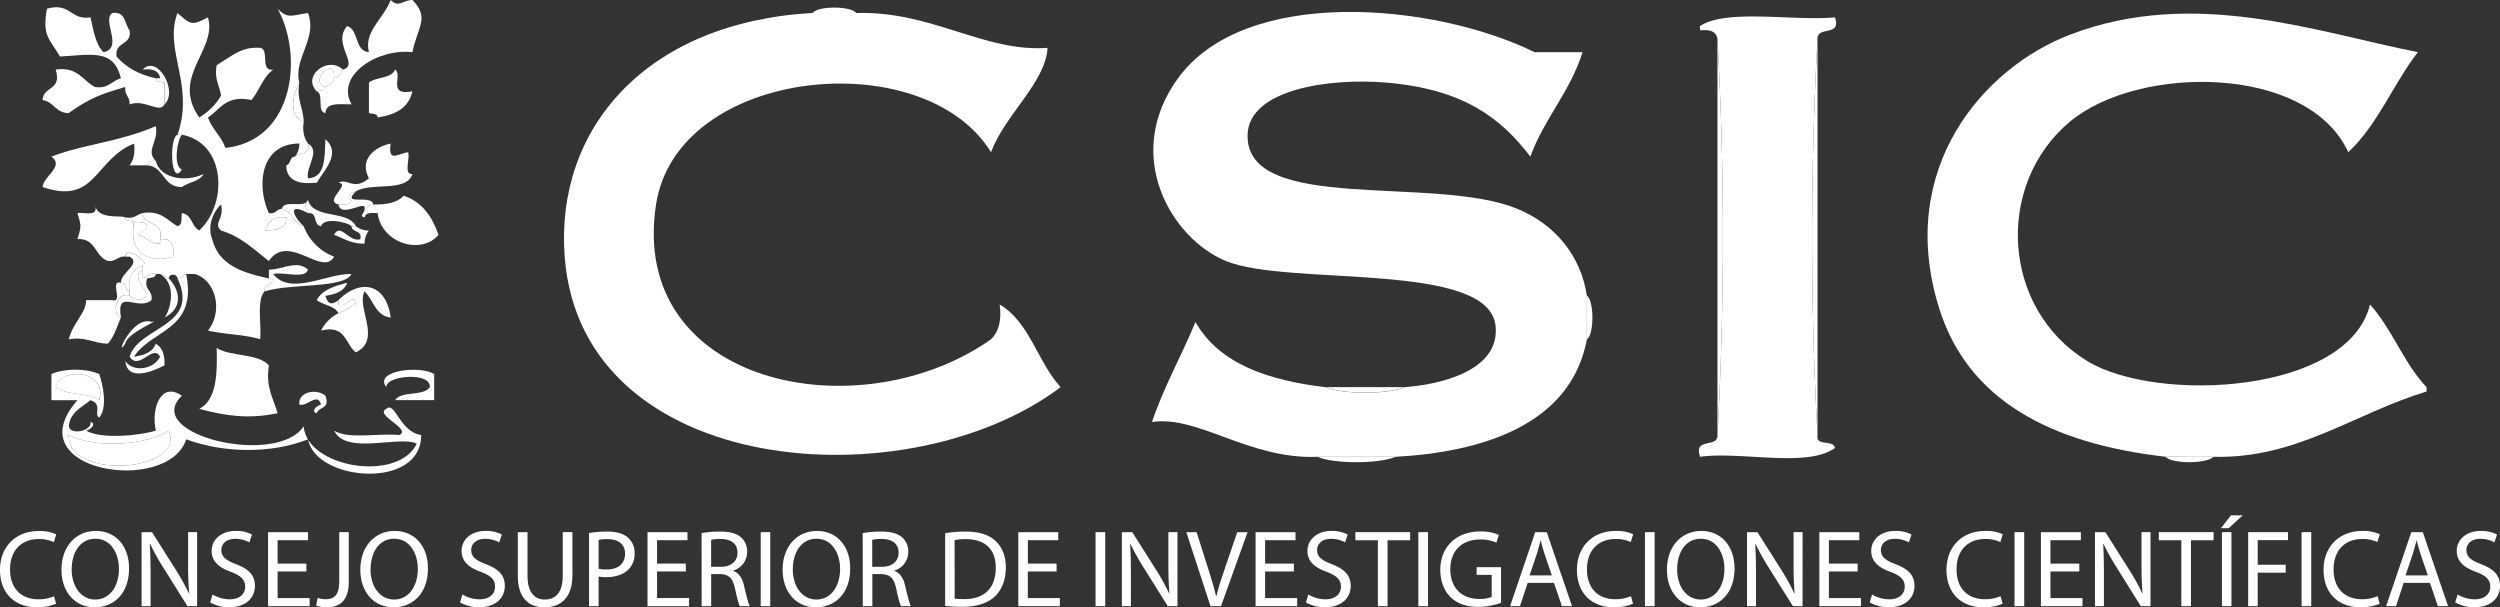 <svg id="Capa_1" data-name="Capa 1" xmlns="http://www.w3.org/2000/svg" viewBox="0 0 1034 251.2"><rect x="0" y="0" width="1034" height="251.2" fill="#333333" stroke="none"/><defs><style>.cls-1,.cls-2{fill:#fff;}.cls-1{fill-rule:evenodd;}</style></defs><path class="cls-1" d="M228.79,300.07c7.17-1.91-4.68-10.78,1.8-18,5,1.63,2.9,10.3,9,10.8-2.18-8.56,5.83-13.46,9-21.59,3.42,3.37,4.52.19,9,0,7.29,7.58,2.07,11,0,21.59-14.11-1.69-32,9.38-25.19,21.59-4.77,0-10.59-1-10.79,3.59-3.74-.46-.5-7.9-3.6-9,1.4-.41,3.55-.05,3.6-1.8,1.6-.8,3.22-1.58,3.6-3.6,2-.38,2.8-2,3.59-3.6Z" transform="translate(-87 -271.29)"/><path class="cls-1" d="M155,314.47c-1.84,4-8.28-2.36-14.4,0,.23-3.23-2.2-3.8-1.8-7.2-9.74,2.85-14.59,4.49-23.39,10.79-5.36,0-6.11-4.67-10.79-5.39.18-5.82,8.15-3.84,5.4-12.6,9.12-1.32,11.13,4.46,16.19,7.2,5.66.86,7-2.56,10.8-3.6-2.94-12.16-11.82-9.78-25.19-9-4.44-7.54-7.45-8.48-5.4-19.79,9.91-2.71,9.55,4.84,18,3.6,1.29,5.31,2,11.14,5.4,14.4,8.39-1.82-.84-13.1,3.6-16.2,5.63-.84,5.07,4.53,7.19,7.2,1,6.37-6.37,4.42-5.39,10.79q5.85,6.75,16.19,9c0,1.75,2.2,1.39,3.6,1.8v9Z" transform="translate(-87 -271.29)"/><path class="cls-1" d="M423.11,276.68c1.94-3,16.05-3,18,0Z" transform="translate(-87 -271.29)"/><path class="cls-1" d="M797.34,287.48a1485.49,1485.49,0,0,1,0,163.73V287.48Z" transform="translate(-87 -271.29)"/><path class="cls-1" d="M221.6,307.27c-7.29-2.16,4.09-13.53,3.6-3.6-.38,2-2,2.8-3.6,3.6Z" transform="translate(-87 -271.29)"/><path class="cls-1" d="M250.38,300.07c3.46,2.14-3.55,11,7.2,9-1.54,6.85-7,9.74-14.39,10.79-.05-1.75-2.2-1.39-3.6-1.8V305.47c2.9-2.5,9.27-1.52,10.79-5.4Z" transform="translate(-87 -271.29)"/><path class="cls-1" d="M210.8,305.47c-1.24,7.24,1.73,10.27,1.8,16.19-6-2.17-5-10.09-1.8-16.19Z" transform="translate(-87 -271.29)"/><path class="cls-1" d="M147.83,339.66h-7.2c1.51-2.09,2.38-4.83,1.8-9-16.36,6.53-15.69,25.59-37.78,18,.06-4.28,9.22-8.58,3.6-12.59,13.55-5.21,27.92-6,43.18-12.6,1.33,6.59-4.43,10,0,14.4-2.09-.3-3.2.39-3.6,1.8Z" transform="translate(-87 -271.29)"/><path class="cls-1" d="M160.43,327.06h1.79c-1.89,1.87-3.71,12.85,0,14.39-4.69,7.45-5.29-13.65-1.79-14.39Z" transform="translate(-87 -271.29)"/><path class="cls-1" d="M227,355.85c-6.34-1.43,5.44-8.46,0-9,3.92-2,6.25,3.48,12.59-1.8-4.05-7.51,1.89-12.91,9-14.39-1.24,8.12,3,4.12,7.19,3.6,1,2.61-2.1,9.3,1.8,9-2.43,7.76-17.14,3.25-23.39,7.2-1.95.43-4.32,3-1.8,3.6-.3,2.1-2.84,1.95-5.39,1.8Z" transform="translate(-87 -271.29)"/><path class="cls-1" d="M214.4,354.05c2.19,8,16.41,4,19.79,10.79h-1.8c-1.52-1.68-11.47-3.84-12.59,0-3.4-.2-1.25-5.95-5.4-5.39-.7-2.57-2.16-3,0-5.4Z" transform="translate(-87 -271.29)"/><path class="cls-1" d="M743.37,393.63c3,1.94,3,16.05,0,18v-18Z" transform="translate(-87 -271.29)"/><path class="cls-1" d="M176.62,415.22c5.91,3.68,17.1,2.09,21.59,7.2-1.44,9.23,1.93,13.66,3.6,19.79-12.44,2.52-21.37,1.08-32.39-1.8,7.1-3.7,7.49-14.1,7.2-25.19Z" transform="translate(-87 -271.29)"/><path class="cls-1" d="M128,436.81c-4.45-3.34-13.74-1.86-18-5.4,2.07-8.49,21.58-7.1,18,5.4Z" transform="translate(-87 -271.29)"/><path class="cls-1" d="M115.44,451.21c10.86,5.66,32.08,4.34,41.39-1.8,7.09,17.14-42,20.71-41.39,1.8Z" transform="translate(-87 -271.29)"/><path class="cls-1" d="M664.21,460.2c-6.66,3-25.74,3-32.39,0Z" transform="translate(-87 -271.29)"/><path class="cls-1" d="M1002.46,460.2c-2.52,3-17.28,3-19.8,0Z" transform="translate(-87 -271.29)"/><path class="cls-1" d="M218,309.07c-6.26-6.45,4.79-14.81,10.79-9-.79,1.6-1.58,3.22-3.59,3.6.49-9.93-10.89,1.44-3.6,3.6,0,1.75-2.2,1.39-3.6,1.8Z" transform="translate(-87 -271.29)"/><path class="cls-1" d="M147.83,339.66c.4-1.41,1.51-2.1,3.6-1.8,1.74,7.24,12.38,9,19.79,5.39-1.64,3.16-6.3,3.29-9,5.4-7.92.13-7.16-8.43-14.39-9Z" transform="translate(-87 -271.29)"/><path class="cls-1" d="M151.43,303.67h1.8c-.44-3.17-3.1-4.1-7.2-3.6,6-6.47,14.85,9,9,14.4v-9c-1.4-.41-3.55-.05-3.6-1.8Z" transform="translate(-87 -271.29)"/><path class="cls-1" d="M138.83,377.44c.66-5.05,11.3,3.9,7.2,3.6-3.87,1.52-6.36,4.43-5.4,10.79-1.95-.44-1.22-3.58-3.59-3.6-.31-4.07,8.65-7.91,3.59-10.79Z" transform="translate(-87 -271.29)"/><path class="cls-1" d="M151.43,384.63c-.05,1.76-2.2,1.4-3.6,1.81-1.49,5.08,2.54,4.66,1.8,9-5.59,4.72-14.71-5.22-12.59,7.2-4.14-1.42-1.75-11.14,3.59-9,2.66,2.09,4.54,2.09,7.2,0-.41-2.79-6.92-8.39-1.8-10.79-.32,6.89,1.47.65,5.4,1.79Z" transform="translate(-87 -271.29)"/><path class="cls-1" d="M153.23,384.63c1.8,0,2.14,1.46,3.6,1.81,4.84,5.14,5.82,12.38-1.8,16.19,1-.51,6.48-12.78-1.8-18Z" transform="translate(-87 -271.29)"/><path class="cls-1" d="M164,384.63c4.76,23.35-14.34,22.85-21.59,34.19,4.2-.6,7.75-1.85,9-5.4,2.67,1.54,3.87,4.53,3.6,9-4.47,2.31-15.3,7-16.2-1.8,3.27,4.81,11.82,3.52,14.4-1.8-2.91-5.49-8.66,6-12.6,0,3.79-12.62,29.28-12.41,19.8-32.38,1.8,0,2.13-1.46,3.59-1.81Z" transform="translate(-87 -271.29)"/><path class="cls-1" d="M110.05,431.41c4.25,3.54,13.54,2.06,18,5.4,3.59-12.5-15.92-13.89-18-5.4Zm46.78,18c-9.31,6.14-30.53,7.46-41.39,1.8-.6,18.91,48.48,15.34,41.39-1.8ZM119,436.81H108.25V426c5.43-2.43,14.36-2.43,19.79,0,1.57,4.45,3.51,14,0,18-2.43-1.22,1.57-5.48-3.6-7.2-3.61,3-8.36,4.83-9,10.8.75,4,9.87,1.73,9-1.8,2.52.63.16,3.17-1.8,3.6,6.18,3.7,22.31,2,28.79,0-2.08-10,2.61-20.35,10.79-14.4-16.86,15.89,39.16,29.59,50.38,12.6,1.28,17.14,39,23.37,46.78,7.19-7.19-3.53-29.33,4.89-34.18-5.39,5.91,3.68,18.22,1,27,1.8,5.24-2.49-10.65-8.31-5.4-10.8,3.58-3.38,5.5,9.59,14.39,10.8.21,22.86-43.66,19.21-46.78,1.79-15.3,6-34.81,5.76-50.38,0-7.63,23.27-71,13.31-45-16.19Z" transform="translate(-87 -271.29)"/><path class="cls-1" d="M198.21,386.44v-3.6c5.6,0,11.72-4.26,16.19,0-1.34,4.05-10.09.7-14.39,1.79,7.11,9.18,22.46-.43,32.38,0-3.11,6.08-24.86,3.72-36,7.2-1-2.59,7-4.39,1.8-5.39Z" transform="translate(-87 -271.29)"/><path class="cls-1" d="M234.19,364.84a8.48,8.48,0,0,0,5.4,1.8,8.48,8.48,0,0,0-1.8,5.4c-5.58.18-8.6-2.2-12.59-3.6,2.52-5.24,6.2,3.19,10.79,1.8,1-4-3.43-2.56-3.6-5.4Z" transform="translate(-87 -271.29)"/><path class="cls-1" d="M234.19,350.45c-6.4,6.24,6.6,1,7.2,5.4-1.81,0-2.14,1.46-3.6,1.8.85-4.07-9.76,4.14-10.79-1.8,2.55.15,5.09.3,5.39-1.8-2.52-.64-.15-3.17,1.8-3.6Z" transform="translate(-87 -271.29)"/><path class="cls-1" d="M203.6,357.65c.76-4,9.55,0,10.8-3.6-2.16,2.36-.7,2.83,0,5.4-8.62-4.72-6.26,1.32-1.8,5.39-4.18-1.22-4.81-6-9-7.19Z" transform="translate(-87 -271.29)"/><path class="cls-1" d="M214.4,330.66c5.32,3.15-1,9.58,0,14.39,7.39-.41,6.82-8.77,7.2-16.19,6.59,5.8-.24,12.48-3.6,18-7.3.71-12.54-.66-12.59-7.19,2-.45,1.22-3.58,3.59-3.6,1.68-1.92,6.64-.56,5.4-5.4Z" transform="translate(-87 -271.29)"/><path class="cls-1" d="M196.41,366.64c4.59-.2,9.26-.33,9-5.4-5.66-.85-7.36,2.25-9,5.4Zm-36-39.58c7.2-20.87-5.79-35.13,0-50.38,5.49,4.71,5.63,5.42,12.59,1.8C177,292,157.48,303,169.42,319.86a25.42,25.42,0,0,0,9-9c-.58-4.23-2.85-6.76-1.8-12.6,8.4-5.43,11.25-7.54,18-7.19,4,.74-.27,9.86,5.4,9-4.18,3-5.76,8.64-9,12.6-10.64-2.25-12.86,3.93-18,7.19,1.67,4.92,5.52,7.68,7.19,12.6,28.74-3.14,32.21-38.52,21.6-57.58,4.14,4.33,5.8,2.75,12.59,1.8,4,10.57-6.12,18.84-3.6,28.79-3.24,6.1-4.21,14,1.8,16.19-.57,4.17.29,6.91,1.8,9,1.24,4.84-3.72,3.48-5.4,5.4a8.42,8.42,0,0,0,1.8-5.4c-16.06,0-17.83,17.32-12.59,28.79,2.9.5,3.1-1.7,5.39-1.8,4.19,1.21,4.82,6,9,7.19a21.63,21.63,0,0,0,12.6,12.6c-4.77,8.58-18.89-10.11-27,1.8-6.11-4.69-11.48-10.12-19.79-12.6-3.36-3.2,1.46-4.57,0-10.79-3.56,3.37-5.7,9.43-3.6,14.39,2.57,10.63,12.5,13.88,23.39,16.2,5.21,1-2.76,2.8-1.8,5.39-3.34,3.87-1.21,13.18-1.8,19.79-6.35-2-14.81-2-21.59-3.6,6.29-7.84,3.43-20.71-5.4-23.39H164c-1.46.35-1.79,1.81-3.59,1.81-.45-2.27-3.58-1.82-3.6,0-1.46-.35-1.8-1.81-3.6-1.81h-1.8c-3.93-1.14-5.72,5.1-5.4-1.79V381c4.1.3-6.54-8.65-7.2-3.6-3.22-.23-3.79,2.2-7.19,1.8-5.42-1.78-4.93-9.47-12.6-9,1.62-5.27,1.62-5.53,0-10.79,3.19-.41,9,1.81,7.2-3.6,1,6.58,10.75,4.36,12.59,5.39,0,1.76,2.21,1.4,3.6,1.81-2.49,13.79,7,17.22,16.2,14.39.5-4.71-.66-7.74-5.4-7.2,1.76-7.75-6.76-5.23-7.2-10.79,7.77-1.18,10.09,3.1,14.4,5.39,2.1-.29,1.51-3.28,1.79-5.39,4.23.57,4,5.56,7.2,7.19,11.83-10.9,11.16-36.18-7.2-39.58Z" transform="translate(-87 -271.29)"/><path class="cls-1" d="M838.72,451.21c-.77,5,6.71,1.69,7.2,5.39-11.53,8.26-38.27,1.31-55.77,3.6-2.84-8.24,7.46-3.33,7.19-9a1485.49,1485.49,0,0,0,0-163.73c-.43-3.17-3.09-4.1-7.19-3.6.22-.27-.28-1.61,0-1.8,10.82-7.26,38.68-2,55.77-3.6,2.84,8.24-7.47,3.33-7.2,9a1495.41,1495.41,0,0,0,0,163.73Z" transform="translate(-87 -271.29)"/><path class="cls-1" d="M241.39,355.85c5.58.18,10-.82,12.59-3.6,7.64,2.56,11.76,8.63,14.4,16.19-7.34,8.57-23.73,3.26-25.19-9-2.55-.16-5.09-.3-5.4,1.79-2.61-.79.18-1.57,0-3.59,1.46-.34,1.79-1.81,3.6-1.8Z" transform="translate(-87 -271.29)"/><path class="cls-1" d="M146,359.45c.44,5.56,9,3,7.2,10.79V372c-4.48.28-5.57-2.83-9-3.6.45-1.95,3.58-1.22,3.6-3.6-.29-2.1-3.28-1.51-5.4-1.79-1.39-.41-3.55-.05-3.6-1.81,3.77.77,4.77-1.23,7.2-1.79Z" transform="translate(-87 -271.29)"/><path class="cls-1" d="M140.63,391.83c-1-6.36,1.53-9.27,5.4-10.79v1.8c-5.12,2.4,1.39,8,1.8,10.79-2.66,2.09-4.54,2.09-7.2,0v-1.8Z" transform="translate(-87 -271.29)"/><path class="cls-1" d="M137,402.63c-1.62,3.78-2.8,8-5.4,10.79-5.93-.07-9-3-16.2-1.8,2.15-7.66,7.23-10.7,7.2-16.19h10.8c4.88,1.29-1.29-8.48,3.6-7.2,2.37,0,1.64,3.16,3.59,3.6v1.8c-5.34-2.14-7.73,7.58-3.59,9Z" transform="translate(-87 -271.29)"/><path class="cls-1" d="M227,395.43c8.45-8.59,19.6-7.59,21.59,7.2-6.4-.8-7.11-7.29-10.8-10.8-3.57,6.58,7.29,19.95-3.6,25.19-4.48-3.31-4-11.55-14.39-9a16.11,16.11,0,0,1,7.2-7.19c2.66-.94,4.53-2.66,7.19-3.6-1.18-5.39-3.84,1.72-7.19,0v-1.8Z" transform="translate(-87 -271.29)"/><path class="cls-1" d="M149.63,404.43c5.11-1.43-10.23,4.45-10.8,9-4.71,6.95,2.7-11.74,10.8-9Z" transform="translate(-87 -271.29)"/><path class="cls-1" d="M218,442.21c-2.52-.63-.16-3.17,1.8-3.6-1.52-5.27-5.79,1.08-9,0-.5-5.77,7.88-6.54,10.8-3.6,2.06,5.66-2.83,4.38-3.6,7.2Z" transform="translate(-87 -271.29)"/><path class="cls-1" d="M205.41,361.24c.26,5.07-4.41,5.2-9,5.4,1.64-3.15,3.34-6.25,9-5.4Z" transform="translate(-87 -271.29)"/><path class="cls-1" d="M153.23,370.24c4.74-.54,5.9,2.49,5.4,7.2-9.2,2.83-18.69-.6-16.2-14.39,2.12.28,5.11-.31,5.4,1.79,0,2.38-3.15,1.65-3.6,3.6,3.43.77,4.52,3.88,9,3.6v-1.8Z" transform="translate(-87 -271.29)"/><path class="cls-1" d="M227,395.43v1.8c3.35,1.72,6-5.39,7.19,0-2.66.94-4.53,2.66-7.19,3.6-1.64-3.16-6.31-3.29-9-5.4,2.25-4.35,7.37-5.82,12.59-7.2-1.24,3.56-4.8,4.8-9,5.4,1,3.74,2.8,3.81,5.4,1.8Z" transform="translate(-87 -271.29)"/><path class="cls-1" d="M266.58,426v10.79h-16.2c2.63-4,11.77-1.43,14.4-5.4.53-6.42-18.22-4.85-18,0-5.34-6.88,14-9.08,19.79-5.39Z" transform="translate(-87 -271.29)"/><path class="cls-1" d="M838.72,287.48V451.21a1495.41,1495.41,0,0,1,0-163.73Z" transform="translate(-87 -271.29)"/><path class="cls-1" d="M635.42,431.41H667.8c-6.65,3-25.73,3-32.38,0Z" transform="translate(-87 -271.29)"/><path class="cls-1" d="M441.1,276.68c31.18-1,52.94,16.35,79.17,14.4-.81,14.37-17.7,27.73-23.39,43.18C469.18,289,367.07,299,358.34,355.85c-11.47,74.65,83.77,94.3,138.54,55.77,3.08-2.91,4.47-7.52,3.59-14.39,12.45,7.34,15.71,23.88,25.2,34.18-62.79,47.41-198.22,37.94-205.12-54-4-52.82,33.53-96.88,102.56-100.76Z" transform="translate(-87 -271.29)"/><path class="cls-1" d="M667.8,431.41c14.86-1,39.56-6.8,37.79-25.18C703,379,620,389.91,594,379.24c-22.53-9.29-42.91-43.74-19.79-75.57,27.78-38.23,105.68-31.3,147.54-10.79h19.79c-5.14,16.44-15.82,27.35-21.59,43.18-12.12-15.88-27.5-27.84-59.38-30.59-23.86-2.06-57.11,2.8-57.57,21.59-.81,32.89,77.36,16.5,111.55,30.59,16,6.58,26.37,19.79,28.79,36v18c-6.7,35.79-44.15,46.65-79.16,48.58H631.82c-28.41,1.09-49.25-17.29-68.37-14.39,5-14.75,12.22-27.36,18-41.38,9.74,17.25,29.84,24.14,54,27,6.65,3,25.73,3,32.38,0Z" transform="translate(-87 -271.29)"/><path class="cls-1" d="M982.66,460.2C934.93,454.76,901,436.71,889.1,399c-18.32-58.25,18.59-99.79,54-113.35,51.45-19.72,102.11-1,143.94,7.2-10.21,13.18-16.66,30.12-28.79,41.38-16.83-36.52-87-36.17-115.15-12.6-31.1,26-28.31,77.35,7.2,99,28.88,17.58,107.92,13.55,116.94-23.39,9.13,10.06,14,24.36,23.39,34.18v1.8c-29.8,9-53.78,27.93-88.15,27Z" transform="translate(-87 -271.29)"/><path class="cls-2" d="M110.2,521a19.72,19.72,0,0,1-8.08,1.45C93.49,522.44,87,517,87,507c0-9.58,6.49-16.08,16-16.08a16.32,16.32,0,0,1,7.27,1.37l-1,3.22a14.29,14.29,0,0,0-6.17-1.27c-7.17,0-11.94,4.58-11.94,12.62,0,7.49,4.31,12.3,11.76,12.3a15.88,15.88,0,0,0,6.45-1.27Z" transform="translate(-87 -271.29)"/><path class="cls-2" d="M140.39,506.37c0,10.53-6.4,16.11-14.21,16.11-8.08,0-13.76-6.26-13.76-15.52,0-9.72,6-16.08,14.21-16.08C135,490.88,140.39,497.29,140.39,506.37Zm-23.75.5c0,6.53,3.55,12.39,9.76,12.39s9.81-5.77,9.81-12.71c0-6.09-3.18-12.44-9.76-12.44S116.64,500.15,116.64,506.87Z" transform="translate(-87 -271.29)"/><path class="cls-2" d="M145.56,522v-30.6h4.31l9.81,15.49a87.31,87.31,0,0,1,5.49,9.94l.09,0c-.36-4.08-.46-7.81-.46-12.57V491.38h3.73V522h-4l-9.71-15.52a97.13,97.13,0,0,1-5.72-10.22l-.14.05c.23,3.86.32,7.53.32,12.62V522Z" transform="translate(-87 -271.29)"/><path class="cls-2" d="M174.91,517.17a14,14,0,0,0,7.09,2c4,0,6.4-2.13,6.4-5.22,0-2.86-1.64-4.5-5.77-6.09-5-1.77-8.08-4.35-8.08-8.67,0-4.77,3.95-8.31,9.9-8.31a14,14,0,0,1,6.77,1.5l-1.09,3.23a12.12,12.12,0,0,0-5.82-1.46c-4.18,0-5.76,2.5-5.76,4.59,0,2.86,1.86,4.27,6.08,5.9,5.17,2,7.81,4.49,7.81,9,0,4.72-3.5,8.81-10.72,8.81a15.76,15.76,0,0,1-7.8-2Z" transform="translate(-87 -271.29)"/><path class="cls-2" d="M213.72,507.64h-11.9v11h13.25V522h-17.2v-30.6H214.4v3.32H201.82v9.67h11.9Z" transform="translate(-87 -271.29)"/><path class="cls-2" d="M227.31,491.38h3.95v20.48c0,8.13-4,10.62-9.26,10.62a12.78,12.78,0,0,1-4.23-.72l.6-3.23a9.34,9.34,0,0,0,3.31.59c3.54,0,5.63-1.58,5.63-7.58Z" transform="translate(-87 -271.29)"/><path class="cls-2" d="M264,506.37c0,10.53-6.41,16.11-14.22,16.11-8.08,0-13.75-6.26-13.75-15.52,0-9.72,6-16.08,14.2-16.08C258.61,490.88,264,497.29,264,506.37Zm-23.75.5c0,6.53,3.54,12.39,9.76,12.39s9.81-5.77,9.81-12.71c0-6.09-3.18-12.44-9.77-12.44S240.27,500.15,240.27,506.87Z" transform="translate(-87 -271.29)"/><path class="cls-2" d="M278.27,517.17a14,14,0,0,0,7.08,2c4,0,6.4-2.13,6.4-5.22,0-2.86-1.63-4.5-5.76-6.09-5-1.77-8.08-4.35-8.08-8.67,0-4.77,3.95-8.31,9.9-8.31a13.93,13.93,0,0,1,6.76,1.5l-1.09,3.23a12.11,12.11,0,0,0-5.81-1.46c-4.18,0-5.77,2.5-5.77,4.59,0,2.86,1.87,4.27,6.09,5.9,5.17,2,7.8,4.49,7.8,9,0,4.72-3.49,8.81-10.71,8.81a15.83,15.83,0,0,1-7.81-2Z" transform="translate(-87 -271.29)"/><path class="cls-2" d="M305.18,491.38V509.5c0,6.85,3,9.76,7.12,9.76,4.54,0,7.45-3,7.45-9.76V491.38h4v17.85c0,9.39-4.95,13.25-11.58,13.25-6.27,0-11-3.58-11-13.07v-18Z" transform="translate(-87 -271.29)"/><path class="cls-2" d="M330.63,491.75a45.36,45.36,0,0,1,7.58-.6c3.9,0,6.77.91,8.58,2.55a8.23,8.23,0,0,1,2.68,6.4,9,9,0,0,1-2.36,6.54c-2.09,2.22-5.49,3.36-9.35,3.36a14,14,0,0,1-3.18-.27V522h-3.95Zm3.95,14.75a13.17,13.17,0,0,0,3.27.32c4.77,0,7.67-2.32,7.67-6.54,0-4-2.86-6-7.22-6a16.8,16.8,0,0,0-3.72.31Z" transform="translate(-87 -271.29)"/><path class="cls-2" d="M370.66,507.64h-11.9v11H372V522H354.81v-30.6h16.53v3.32H358.76v9.67h11.9Z" transform="translate(-87 -271.29)"/><path class="cls-2" d="M377.18,491.79a41,41,0,0,1,7.58-.64c4.22,0,6.95.78,8.86,2.5a7.63,7.63,0,0,1,2.4,5.82,8.05,8.05,0,0,1-5.77,7.81v.13c2.37.82,3.77,3,4.5,6.18,1,4.26,1.72,7.22,2.36,8.39H393c-.5-.86-1.18-3.49-2-7.3-.91-4.23-2.54-5.82-6.13-5.95h-3.72V522h-3.95Zm3.95,13.94h4c4.22,0,6.9-2.31,6.9-5.81,0-3.95-2.86-5.68-7-5.72a16.35,16.35,0,0,0-3.9.36Z" transform="translate(-87 -271.29)"/><path class="cls-2" d="M405.58,491.38V522h-3.95v-30.6Z" transform="translate(-87 -271.29)"/><path class="cls-2" d="M438.65,506.37c0,10.53-6.41,16.11-14.22,16.11-8.08,0-13.75-6.26-13.75-15.52,0-9.72,6-16.08,14.2-16.08C433.24,490.88,438.65,497.29,438.65,506.37Zm-23.75.5c0,6.53,3.54,12.39,9.76,12.39s9.81-5.77,9.81-12.71c0-6.09-3.18-12.44-9.77-12.44S414.9,500.15,414.9,506.87Z" transform="translate(-87 -271.29)"/><path class="cls-2" d="M443.81,491.79a41,41,0,0,1,7.58-.64c4.23,0,6.95.78,8.86,2.5a7.63,7.63,0,0,1,2.4,5.82,8,8,0,0,1-5.76,7.81v.13c2.36.82,3.77,3,4.49,6.18,1,4.26,1.73,7.22,2.36,8.39h-4.08c-.5-.86-1.18-3.49-2-7.3-.91-4.23-2.55-5.82-6.14-5.95h-3.72V522h-3.95Zm3.95,13.94h4c4.22,0,6.9-2.31,6.9-5.81,0-3.95-2.86-5.68-7-5.72a16.46,16.46,0,0,0-3.91.36Z" transform="translate(-87 -271.29)"/><path class="cls-2" d="M477.91,491.79a56.8,56.8,0,0,1,8.39-.64c5.68,0,9.72,1.32,12.4,3.82s4.31,6,4.31,11-1.54,9.08-4.4,11.89-7.59,4.41-13.53,4.41a62.65,62.65,0,0,1-7.17-.37Zm3.94,27.06a25.11,25.11,0,0,0,4,.23c8.44,0,13-4.72,13-13,0-7.22-4-11.8-12.4-11.8a22.27,22.27,0,0,0-4.63.41Z" transform="translate(-87 -271.29)"/><path class="cls-2" d="M524,507.64h-11.9v11h13.26V522h-17.2v-30.6H524.7v3.32H512.12v9.67H524Z" transform="translate(-87 -271.29)"/><path class="cls-2" d="M544.12,491.38V522h-4v-30.6Z" transform="translate(-87 -271.29)"/><path class="cls-2" d="M551,522v-30.6h4.31l9.8,15.49a87.49,87.49,0,0,1,5.5,9.94l.09,0c-.36-4.08-.46-7.81-.46-12.57V491.38H574V522h-4l-9.72-15.52a99,99,0,0,1-5.72-10.22l-.13.05c.22,3.86.31,7.53.31,12.62V522Z" transform="translate(-87 -271.29)"/><path class="cls-2" d="M587.66,522l-10-30.6h4.27l4.77,15.08c1.32,4.13,2.45,7.85,3.27,11.44h.09c.86-3.54,2.13-7.4,3.5-11.4l5.17-15.12H603L592,522Z" transform="translate(-87 -271.29)"/><path class="cls-2" d="M622.15,507.64h-11.9v11h13.26V522h-17.2v-30.6h16.52v3.32H610.25v9.67h11.9Z" transform="translate(-87 -271.29)"/><path class="cls-2" d="M628.12,517.17a14,14,0,0,0,7.08,2c4,0,6.41-2.13,6.41-5.22,0-2.86-1.64-4.5-5.77-6.09-5-1.77-8.08-4.35-8.08-8.67,0-4.77,4-8.31,9.9-8.31a13.9,13.9,0,0,1,6.76,1.5l-1.09,3.23a12.07,12.07,0,0,0-5.81-1.46c-4.18,0-5.76,2.5-5.76,4.59,0,2.86,1.86,4.27,6.08,5.9,5.17,2,7.81,4.49,7.81,9,0,4.72-3.5,8.81-10.72,8.81a15.83,15.83,0,0,1-7.81-2Z" transform="translate(-87 -271.29)"/><path class="cls-2" d="M656.89,494.74h-9.31v-3.36h22.65v3.36h-9.34V522h-4Z" transform="translate(-87 -271.29)"/><path class="cls-2" d="M677.62,491.38V522h-4v-30.6Z" transform="translate(-87 -271.29)"/><path class="cls-2" d="M707.82,520.62a28.41,28.41,0,0,1-9.4,1.68c-4.63,0-8.44-1.18-11.44-4-2.64-2.54-4.27-6.63-4.27-11.39,0-9.13,6.31-15.81,16.58-15.81a19.12,19.12,0,0,1,7.63,1.41l-1,3.23a15.79,15.79,0,0,0-6.76-1.32c-7.45,0-12.31,4.63-12.31,12.3S691.57,519,698.69,519a13,13,0,0,0,5.27-.81v-9.13h-6.22v-3.18h10.08Z" transform="translate(-87 -271.29)"/><path class="cls-2" d="M718.84,512.36,715.66,522h-4.09l10.4-30.6h4.77L737.19,522H733l-3.27-9.62Zm10-3.09-3-8.81c-.69-2-1.14-3.81-1.59-5.58h-.09c-.45,1.82-1,3.68-1.54,5.54l-3,8.85Z" transform="translate(-87 -271.29)"/><path class="cls-2" d="M762.42,521a19.77,19.77,0,0,1-8.09,1.45c-8.63,0-15.11-5.45-15.11-15.48,0-9.58,6.48-16.08,16-16.08a16.29,16.29,0,0,1,7.27,1.37l-1,3.22a14.38,14.38,0,0,0-6.18-1.27c-7.17,0-11.94,4.58-11.94,12.62,0,7.49,4.31,12.3,11.76,12.3a15.85,15.85,0,0,0,6.45-1.27Z" transform="translate(-87 -271.29)"/><path class="cls-2" d="M771.35,491.38V522h-4v-30.6Z" transform="translate(-87 -271.29)"/><path class="cls-2" d="M804.41,506.37c0,10.53-6.4,16.11-14.21,16.11-8.08,0-13.76-6.26-13.76-15.52,0-9.72,6-16.08,14.21-16.08C799,490.88,804.41,497.29,804.41,506.37Zm-23.75.5c0,6.53,3.55,12.39,9.77,12.39s9.8-5.77,9.8-12.71c0-6.09-3.17-12.44-9.76-12.44S780.66,500.15,780.66,506.87Z" transform="translate(-87 -271.29)"/><path class="cls-2" d="M809.57,522v-30.6h4.32l9.8,15.49a87.49,87.49,0,0,1,5.5,9.94l.09,0c-.36-4.08-.46-7.81-.46-12.57V491.38h3.72V522h-4l-9.72-15.52a99,99,0,0,1-5.72-10.22l-.13.05c.22,3.86.31,7.53.31,12.62V522Z" transform="translate(-87 -271.29)"/><path class="cls-2" d="M855.33,507.64h-11.9v11h13.26V522H839.48v-30.6H856v3.32H843.43v9.67h11.9Z" transform="translate(-87 -271.29)"/><path class="cls-2" d="M861.3,517.17a14,14,0,0,0,7.08,2c4,0,6.41-2.13,6.41-5.22,0-2.86-1.64-4.5-5.77-6.09-5-1.77-8.08-4.35-8.08-8.67,0-4.77,3.95-8.31,9.9-8.31a13.9,13.9,0,0,1,6.76,1.5l-1.09,3.23a12.11,12.11,0,0,0-5.81-1.46c-4.18,0-5.77,2.5-5.77,4.59,0,2.86,1.87,4.27,6.09,5.9,5.17,2,7.81,4.49,7.81,9,0,4.72-3.5,8.81-10.72,8.81a15.83,15.83,0,0,1-7.81-2Z" transform="translate(-87 -271.29)"/><path class="cls-2" d="M915.28,521a19.81,19.81,0,0,1-8.09,1.45c-8.63,0-15.12-5.45-15.12-15.48,0-9.58,6.49-16.08,16-16.08a16.29,16.29,0,0,1,7.27,1.37l-1,3.22a14.38,14.38,0,0,0-6.18-1.27c-7.17,0-11.94,4.58-11.94,12.62,0,7.49,4.31,12.3,11.76,12.3a15.85,15.85,0,0,0,6.45-1.27Z" transform="translate(-87 -271.29)"/><path class="cls-2" d="M924.21,491.38V522h-4v-30.6Z" transform="translate(-87 -271.29)"/><path class="cls-2" d="M947,507.64H935.07v11h13.25V522h-17.2v-30.6h16.53v3.32H935.07v9.67H947Z" transform="translate(-87 -271.29)"/><path class="cls-2" d="M953.48,522v-30.6h4.31l9.8,15.49a87.49,87.49,0,0,1,5.5,9.94l.09,0c-.36-4.08-.46-7.81-.46-12.57V491.38h3.73V522h-4l-9.71-15.52A97.27,97.27,0,0,1,957,496.24l-.13.05c.22,3.86.31,7.53.31,12.62V522Z" transform="translate(-87 -271.29)"/><path class="cls-2" d="M989.2,494.74h-9.31v-3.36h22.65v3.36h-9.35V522h-4Z" transform="translate(-87 -271.29)"/><path class="cls-2" d="M1014.6,484.43l-5.81,5.32h-3.23l4.18-5.32Zm-4.67,6.95V522H1006v-30.6Z" transform="translate(-87 -271.29)"/><path class="cls-2" d="M1016.84,491.38h16.48v3.32h-12.53v10.17h11.58v3.27h-11.58V522h-3.95Z" transform="translate(-87 -271.29)"/><path class="cls-2" d="M1042.93,491.38V522h-4v-30.6Z" transform="translate(-87 -271.29)"/><path class="cls-2" d="M1071.23,521a19.81,19.81,0,0,1-8.09,1.45c-8.63,0-15.12-5.45-15.12-15.48,0-9.58,6.49-16.08,16-16.08a16.29,16.29,0,0,1,7.27,1.37l-1,3.22a14.38,14.38,0,0,0-6.18-1.27c-7.17,0-11.94,4.58-11.94,12.62,0,7.49,4.31,12.3,11.76,12.3a15.85,15.85,0,0,0,6.45-1.27Z" transform="translate(-87 -271.29)"/><path class="cls-2" d="M1081.15,512.36,1078,522h-4.09l10.4-30.6h4.77l10.44,30.6h-4.22l-3.27-9.62Zm10-3.09-3-8.81c-.68-2-1.13-3.81-1.59-5.58h-.09c-.45,1.82-1,3.68-1.54,5.54l-3,8.85Z" transform="translate(-87 -271.29)"/><path class="cls-2" d="M1103.47,517.17a14.06,14.06,0,0,0,7.09,2c4,0,6.4-2.13,6.4-5.22,0-2.86-1.64-4.5-5.77-6.09-5-1.77-8.08-4.35-8.08-8.67,0-4.77,4-8.31,9.9-8.31a14,14,0,0,1,6.77,1.5l-1.09,3.23a12.11,12.11,0,0,0-5.81-1.46c-4.19,0-5.77,2.5-5.77,4.59,0,2.86,1.86,4.27,6.08,5.9,5.17,2,7.81,4.49,7.81,9,0,4.72-3.5,8.81-10.72,8.81a15.76,15.76,0,0,1-7.8-2Z" transform="translate(-87 -271.29)"/></svg>